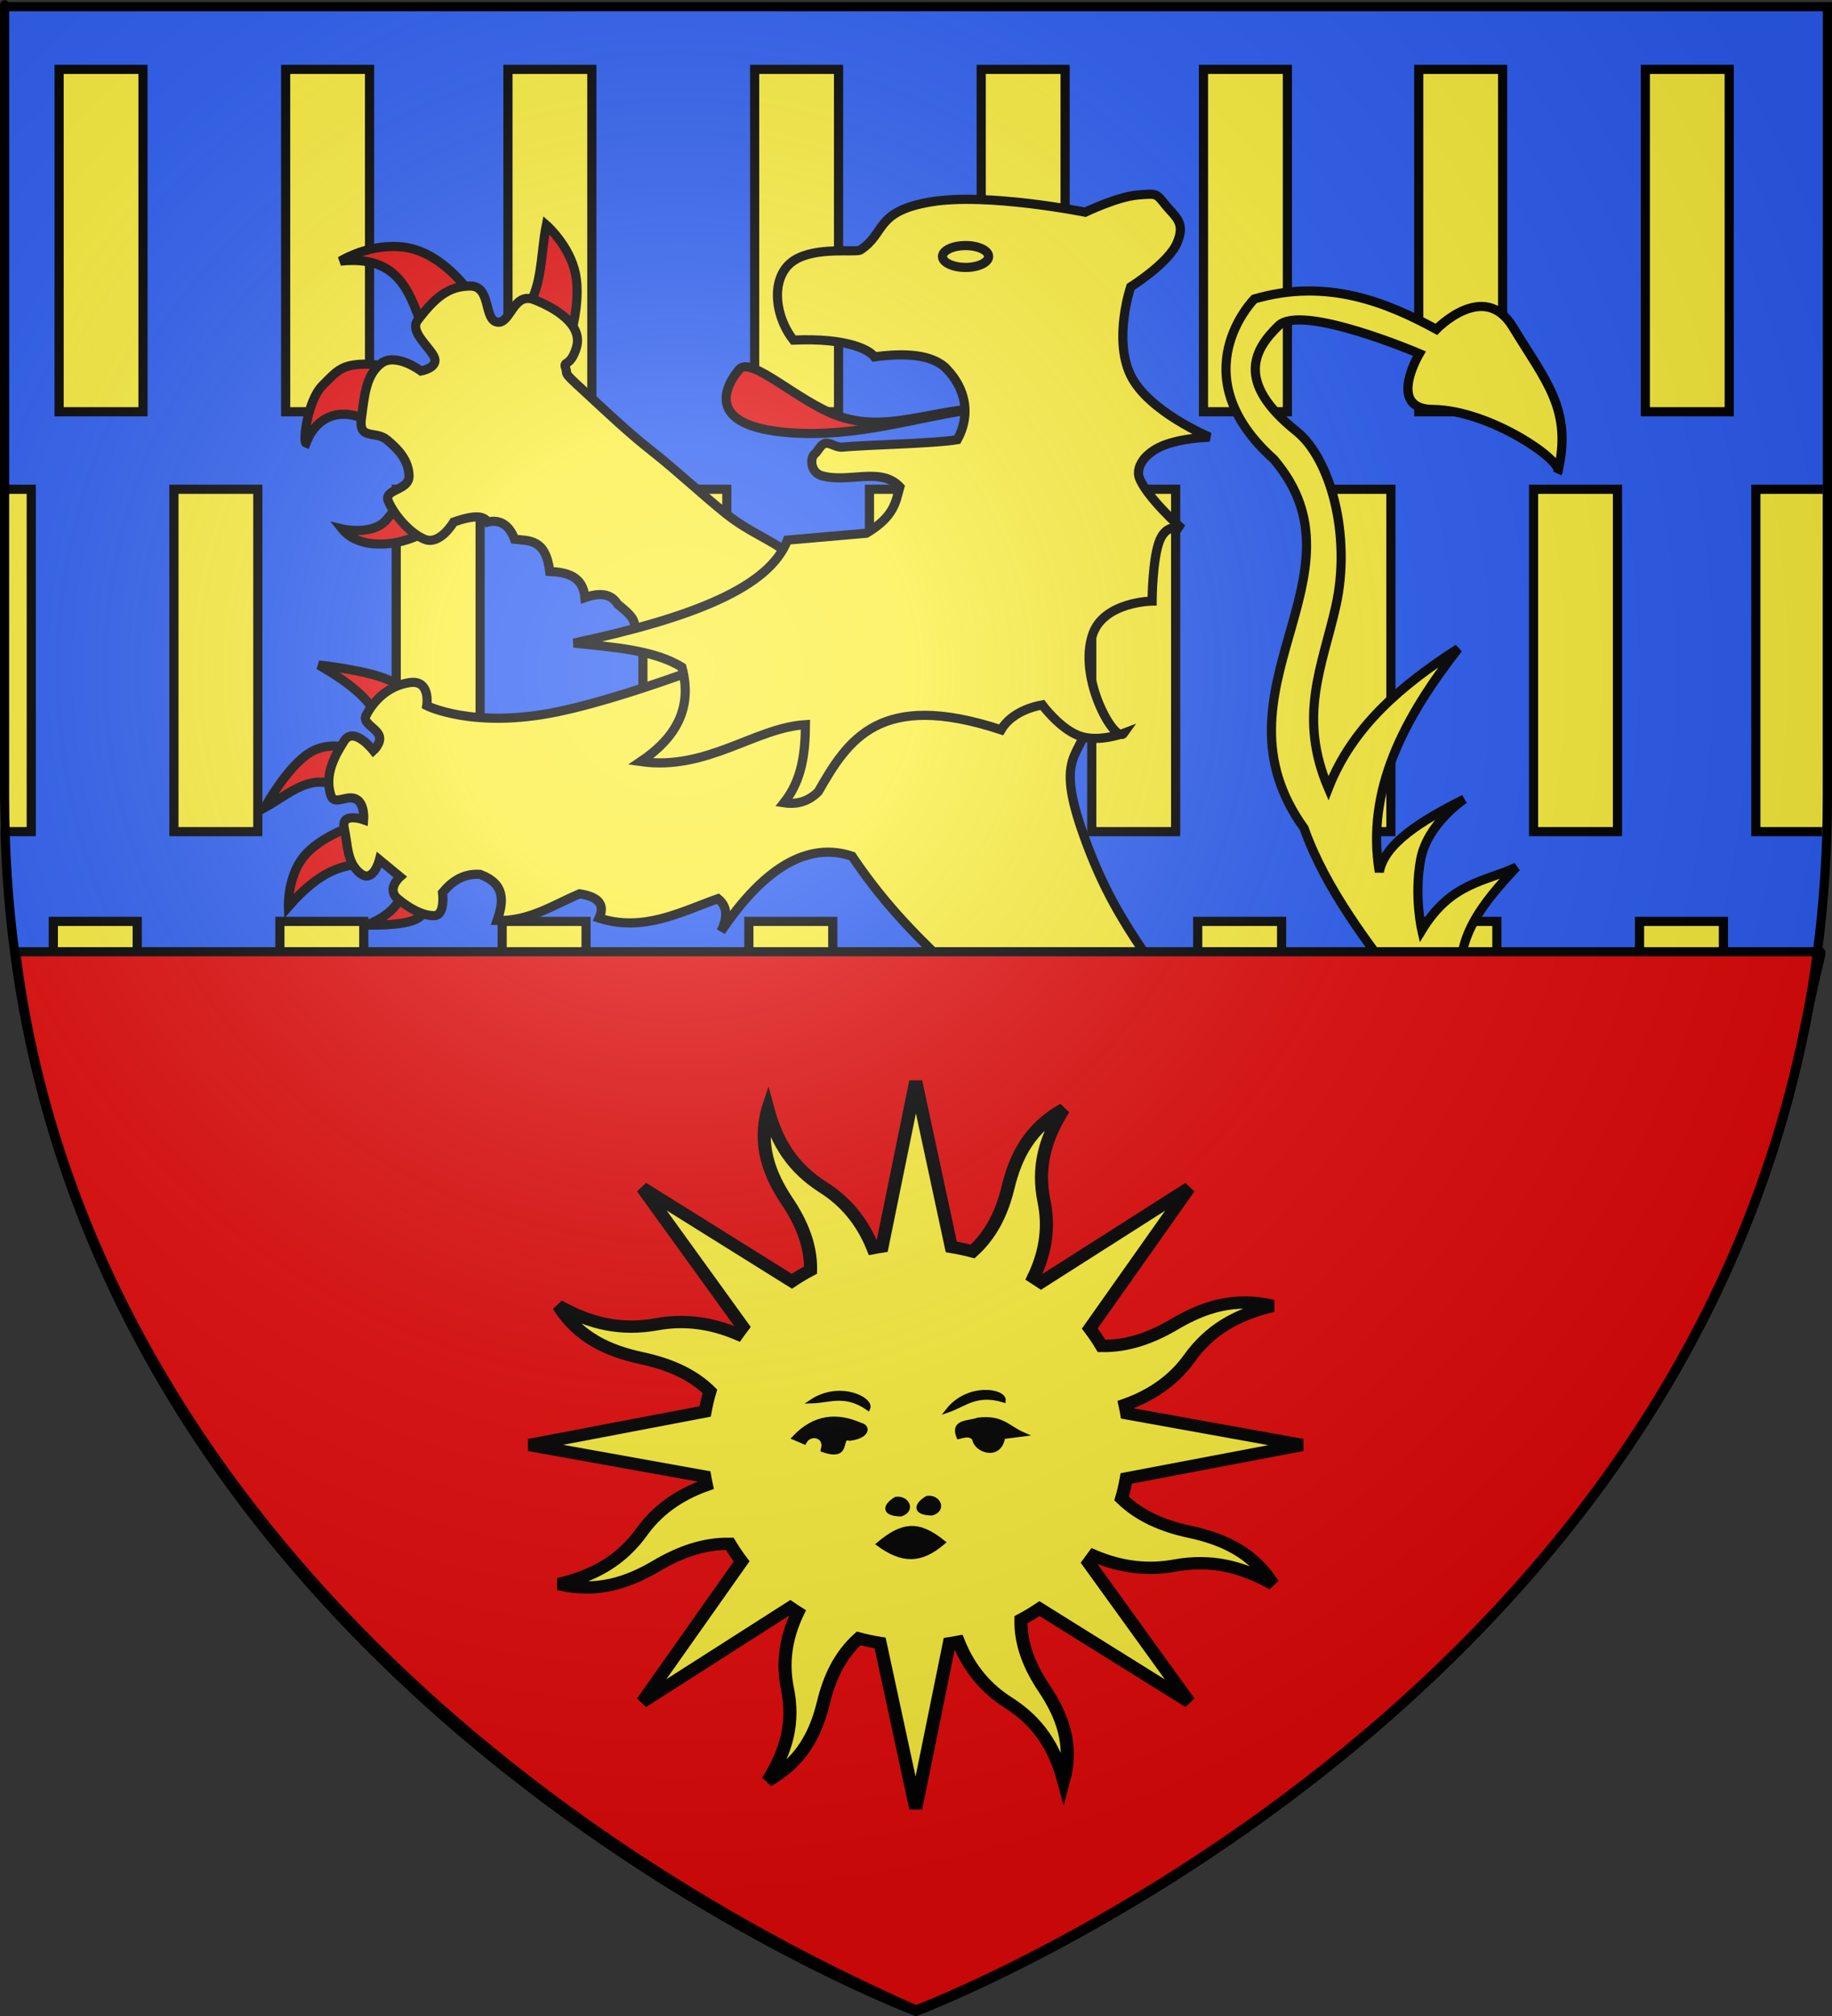 <?xml version="1.0" encoding="UTF-8" standalone="no"?>
<svg
   xmlns:dc="http://purl.org/dc/elements/1.1/"
   xmlns:cc="http://creativecommons.org/ns#"
   xmlns:rdf="http://www.w3.org/1999/02/22-rdf-syntax-ns#"
   xmlns:svg="http://www.w3.org/2000/svg"
   xmlns="http://www.w3.org/2000/svg"
   xmlns:xlink="http://www.w3.org/1999/xlink"
   xmlns:sodipodi="http://sodipodi.sourceforge.net/DTD/sodipodi-0.dtd"
   xmlns:inkscape="http://www.inkscape.org/namespaces/inkscape"
   height="660"
   width="600"
   version="1.0"
   id="svg2"
   sodipodi:version="0.32"
   inkscape:version="0.48.1 r9760"
   sodipodi:docname="Blason Jussey.svg"
   inkscape:export-filename="/Users/olivier/Desktop/Blason Rouge/Blason_Vide_3D.png"
   inkscape:export-xdpi="144"
   inkscape:export-ydpi="144"
   inkscape:output_extension="org.inkscape.output.svg.inkscape">
  <rect width="100%" height="100%" fill="#333333" stroke="none"/>
  <sodipodi:namedview
     inkscape:window-height="661"
     inkscape:window-width="755"
     inkscape:pageshadow="2"
     inkscape:pageopacity="0.0"
     guidetolerance="10.0"
     gridtolerance="10.0"
     objecttolerance="10.0"
     borderopacity="1.0"
     bordercolor="#666666"
     pagecolor="#ffffff"
     id="base"
     showgrid="false"
     height="660px"
     inkscape:zoom="0.58012489"
     inkscape:cx="92.35068"
     inkscape:cy="329.66161"
     inkscape:window-x="0"
     inkscape:window-y="0"
     inkscape:current-layer="layer3"
     showguides="true"
     inkscape:guide-bbox="true"
     inkscape:window-maximized="0">
    <sodipodi:guide
       orientation="1,0"
       position="300,305.917"
       id="guide3626" />
  </sodipodi:namedview>
  <desc
     id="desc4">Flag of Canton of Valais (Wallis)</desc>
  <defs
     id="defs6">
    <inkscape:perspective
       sodipodi:type="inkscape:persp3d"
       inkscape:vp_x="0 : 330 : 1"
       inkscape:vp_y="0 : 1000 : 0"
       inkscape:vp_z="600 : 330 : 1"
       inkscape:persp3d-origin="300 : 220 : 1"
       id="perspective35" />
    <linearGradient
       id="linearGradient2893">
      <stop
         style="stop-color:white;stop-opacity:0.314;"
         offset="0"
         id="stop2895" />
      <stop
         id="stop2897"
         offset="0.19"
         style="stop-color:white;stop-opacity:0.251;" />
      <stop
         style="stop-color:#6b6b6b;stop-opacity:0.125;"
         offset="0.6"
         id="stop2901" />
      <stop
         style="stop-color:black;stop-opacity:0.125;"
         offset="1"
         id="stop2899" />
    </linearGradient>
    <linearGradient
       id="linearGradient2885">
      <stop
         id="stop2887"
         offset="0"
         style="stop-color:white;stop-opacity:1;" />
      <stop
         style="stop-color:white;stop-opacity:1;"
         offset="0.229"
         id="stop2891" />
      <stop
         id="stop2889"
         offset="1"
         style="stop-color:black;stop-opacity:1;" />
    </linearGradient>
    <linearGradient
       id="linearGradient2955">
      <stop
         id="stop2867"
         offset="0"
         style="stop-color:#fd0000;stop-opacity:1;" />
      <stop
         style="stop-color:#e77275;stop-opacity:0.659;"
         offset="0.5"
         id="stop2873" />
      <stop
         style="stop-color:black;stop-opacity:0.323;"
         offset="1"
         id="stop2959" />
    </linearGradient>
    <radialGradient
       inkscape:collect="always"
       xlink:href="#linearGradient2955"
       id="radialGradient2961"
       cx="225.524"
       cy="218.901"
       fx="225.524"
       fy="218.901"
       r="300"
       gradientTransform="matrix(-4.167939e-4,2.183,-1.884,-3.599562e-4,615.597,-289.121)"
       gradientUnits="userSpaceOnUse" />
    <polygon
       id="star"
       transform="scale(53,53)"
       points="0,-1 0.588,0.809 -0.951,-0.309 0.951,-0.309 -0.588,0.809 0,-1 " />
    <clipPath
       id="clip">
      <path
         d="M 0,-200 L 0,600 L 300,600 L 300,-200 L 0,-200 z "
         id="path10" />
    </clipPath>
    <radialGradient
       inkscape:collect="always"
       xlink:href="#linearGradient2955"
       id="radialGradient1911"
       gradientUnits="userSpaceOnUse"
       gradientTransform="matrix(-4.167939e-4,2.183,-1.884,-3.599562e-4,615.597,-289.121)"
       cx="225.524"
       cy="218.901"
       fx="225.524"
       fy="218.901"
       r="300" />
    <radialGradient
       inkscape:collect="always"
       xlink:href="#linearGradient2955"
       id="radialGradient2865"
       gradientUnits="userSpaceOnUse"
       gradientTransform="matrix(0,1.749,-1.593,-1.049767e-7,551.788,-191.29)"
       cx="225.524"
       cy="218.901"
       fx="225.524"
       fy="218.901"
       r="300" />
    <radialGradient
       inkscape:collect="always"
       xlink:href="#linearGradient2955"
       id="radialGradient2871"
       gradientUnits="userSpaceOnUse"
       gradientTransform="matrix(0,1.386,-1.323,-5.741131e-8,-158.082,-109.541)"
       cx="225.524"
       cy="218.901"
       fx="225.524"
       fy="218.901"
       r="300" />
    <radialGradient
       inkscape:collect="always"
       xlink:href="#linearGradient2893"
       id="radialGradient3163"
       gradientUnits="userSpaceOnUse"
       gradientTransform="matrix(1.353,0,0,1.349,-77.629,-85.747)"
       cx="221.445"
       cy="226.331"
       fx="221.445"
       fy="226.331"
       r="300" />
    <linearGradient
       id="linearGradient9507">
      <stop
         style="stop-color:white;stop-opacity:0.314"
         offset="0"
         id="stop9509" />
      <stop
         style="stop-color:white;stop-opacity:0.251"
         offset="0.19"
         id="stop9511" />
      <stop
         style="stop-color:#6b6b6b;stop-opacity:0.125"
         offset="0.6"
         id="stop9513" />
      <stop
         style="stop-color:black;stop-opacity:0.125"
         offset="1"
         id="stop9515" />
    </linearGradient>
    <linearGradient
       id="linearGradient9517">
      <stop
         style="stop-color:white;stop-opacity:1"
         offset="0"
         id="stop9519" />
      <stop
         style="stop-color:white;stop-opacity:1"
         offset="0.229"
         id="stop9521" />
      <stop
         style="stop-color:black;stop-opacity:1"
         offset="1"
         id="stop9523" />
    </linearGradient>
    <linearGradient
       id="linearGradient9525">
      <stop
         style="stop-color:#fd0000;stop-opacity:1"
         offset="0"
         id="stop9527" />
      <stop
         style="stop-color:#e77275;stop-opacity:0.659"
         offset="0.5"
         id="stop9529" />
      <stop
         style="stop-color:black;stop-opacity:0.323"
         offset="1"
         id="stop9531" />
    </linearGradient>
    <radialGradient
       cx="225.524"
       cy="218.901"
       r="300"
       fx="225.524"
       fy="218.901"
       id="radialGradient9533"
       xlink:href="#linearGradient2955"
       gradientUnits="userSpaceOnUse"
       gradientTransform="matrix(-4.167939e-4,2.183,-1.884,-3.599562e-4,615.597,-289.121)" />
    <polygon
       points="0,-1 0.588,0.809 -0.951,-0.309 0.951,-0.309 -0.588,0.809 0,-1 "
       transform="scale(53,53)"
       id="polygon9535" />
    <clipPath
       id="clipPath9537">
      <path
         d="M 0,-200 L 0,600 L 300,600 L 300,-200 L 0,-200 z "
         id="path9539" />
    </clipPath>
    <radialGradient
       cx="225.524"
       cy="218.901"
       r="300"
       fx="225.524"
       fy="218.901"
       id="radialGradient9541"
       xlink:href="#linearGradient2955"
       gradientUnits="userSpaceOnUse"
       gradientTransform="matrix(-4.167939e-4,2.183,-1.884,-3.599562e-4,615.597,-289.121)" />
    <radialGradient
       cx="225.524"
       cy="218.901"
       r="300"
       fx="225.524"
       fy="218.901"
       id="radialGradient9543"
       xlink:href="#linearGradient2955"
       gradientUnits="userSpaceOnUse"
       gradientTransform="matrix(0,1.749,-1.593,-1.049767e-7,551.788,-191.29)" />
    <radialGradient
       cx="225.524"
       cy="218.901"
       r="300"
       fx="225.524"
       fy="218.901"
       id="radialGradient9545"
       xlink:href="#linearGradient2955"
       gradientUnits="userSpaceOnUse"
       gradientTransform="matrix(0,1.386,-1.323,-5.741131e-8,-158.082,-109.541)" />
    <radialGradient
       cx="221.445"
       cy="226.331"
       r="300"
       fx="221.445"
       fy="226.331"
       id="radialGradient9547"
       xlink:href="#linearGradient2893"
       gradientUnits="userSpaceOnUse"
       gradientTransform="matrix(1.353,0,0,1.349,-77.629,-85.747)" />
    <radialGradient
       r="300"
       fy="226.331"
       fx="221.445"
       cy="226.331"
       cx="221.445"
       gradientTransform="matrix(1.353,0,0,1.349,-77.629,-85.747)"
       gradientUnits="userSpaceOnUse"
       id="radialGradient3567"
       xlink:href="#linearGradient2893"
       inkscape:collect="always" />
    <radialGradient
       r="300"
       fy="218.901"
       fx="225.524"
       cy="218.901"
       cx="225.524"
       gradientTransform="matrix(0,1.386,-1.323,-5.741131e-8,-158.082,-109.541)"
       gradientUnits="userSpaceOnUse"
       id="radialGradient3565"
       xlink:href="#linearGradient2955"
       inkscape:collect="always" />
    <radialGradient
       r="300"
       fy="218.901"
       fx="225.524"
       cy="218.901"
       cx="225.524"
       gradientTransform="matrix(0,1.749,-1.593,-1.049767e-7,551.788,-191.29)"
       gradientUnits="userSpaceOnUse"
       id="radialGradient3563"
       xlink:href="#linearGradient2955"
       inkscape:collect="always" />
    <radialGradient
       r="300"
       fy="218.901"
       fx="225.524"
       cy="218.901"
       cx="225.524"
       gradientTransform="matrix(-4.167939e-4,2.183,-1.884,-3.599562e-4,615.597,-289.121)"
       gradientUnits="userSpaceOnUse"
       id="radialGradient3561"
       xlink:href="#linearGradient2955"
       inkscape:collect="always" />
    <clipPath
       id="clipPath3557">
      <path
         id="path3559"
         d="M 0,-200 L 0,600 L 300,600 L 300,-200 L 0,-200 z " />
    </clipPath>
    <polygon
       points="0,-1 0.588,0.809 -0.951,-0.309 0.951,-0.309 -0.588,0.809 0,-1 "
       transform="scale(53,53)"
       id="polygon3555" />
    <radialGradient
       gradientUnits="userSpaceOnUse"
       gradientTransform="matrix(-4.167939e-4,2.183,-1.884,-3.599562e-4,615.597,-289.121)"
       r="300"
       fy="218.901"
       fx="225.524"
       cy="218.901"
       cx="225.524"
       id="radialGradient3553"
       xlink:href="#linearGradient2955"
       inkscape:collect="always" />
    <linearGradient
       id="linearGradient3545">
      <stop
         style="stop-color:#fd0000;stop-opacity:1;"
         offset="0"
         id="stop3547" />
      <stop
         id="stop3549"
         offset="0.5"
         style="stop-color:#e77275;stop-opacity:0.659;" />
      <stop
         id="stop3551"
         offset="1"
         style="stop-color:black;stop-opacity:0.323;" />
    </linearGradient>
    <linearGradient
       id="linearGradient3537">
      <stop
         style="stop-color:white;stop-opacity:1;"
         offset="0"
         id="stop3539" />
      <stop
         id="stop3541"
         offset="0.229"
         style="stop-color:white;stop-opacity:1;" />
      <stop
         style="stop-color:black;stop-opacity:1;"
         offset="1"
         id="stop3543" />
    </linearGradient>
    <linearGradient
       id="linearGradient3527">
      <stop
         id="stop3529"
         offset="0"
         style="stop-color:white;stop-opacity:0.314;" />
      <stop
         style="stop-color:white;stop-opacity:0.251;"
         offset="0.19"
         id="stop3531" />
      <stop
         id="stop3533"
         offset="0.6"
         style="stop-color:#6b6b6b;stop-opacity:0.125;" />
      <stop
         id="stop3535"
         offset="1"
         style="stop-color:black;stop-opacity:0.125;" />
    </linearGradient>
    <inkscape:perspective
       id="perspective118"
       inkscape:persp3d-origin="300 : 220 : 1"
       inkscape:vp_z="600 : 330 : 1"
       inkscape:vp_y="0 : 1000 : 0"
       inkscape:vp_x="0 : 330 : 1"
       sodipodi:type="inkscape:persp3d" />
    <inkscape:perspective
       id="perspective55"
       inkscape:persp3d-origin="313.53882 : 108.85415 : 1"
       inkscape:vp_z="627.07764 : 163.28122 : 1"
       inkscape:vp_y="0 : 1000 : 0"
       inkscape:vp_x="0 : 163.28122 : 1"
       sodipodi:type="inkscape:persp3d" />
    <clipPath
       clipPathUnits="userSpaceOnUse"
       id="clipPath47287">
      <path
         sodipodi:nodetypes="cccccc"
         d="m 300,658.5 c 0,0 298.5,-112.32 298.5,-397.772 0,-285.452 0,-258.552 0,-258.552 l -597,0 0,258.552 C 1.5,546.18 300,658.5 300,658.5 z"
         style="fill:none;stroke:#000000;stroke-opacity:1"
         id="path47289"
         inkscape:connector-curvature="0" />
    </clipPath>
    <radialGradient
       r="300"
       fy="226.331"
       fx="221.445"
       cy="226.331"
       cx="221.445"
       gradientTransform="matrix(1.353,0,0,1.349,-77.629,-85.747)"
       gradientUnits="userSpaceOnUse"
       id="radialGradient3163-3"
       xlink:href="#linearGradient2893-0"
       inkscape:collect="always" />
    <radialGradient
       r="300"
       fy="218.901"
       fx="225.524"
       cy="218.901"
       cx="225.524"
       gradientTransform="matrix(0,1.386,-1.323,-5.741131e-8,-158.082,-109.541)"
       gradientUnits="userSpaceOnUse"
       id="radialGradient2871-0"
       xlink:href="#linearGradient2955-9"
       inkscape:collect="always" />
    <radialGradient
       r="300"
       fy="218.901"
       fx="225.524"
       cy="218.901"
       cx="225.524"
       gradientTransform="matrix(0,1.749,-1.593,-1.049767e-7,551.788,-191.29)"
       gradientUnits="userSpaceOnUse"
       id="radialGradient2865-7"
       xlink:href="#linearGradient2955-9"
       inkscape:collect="always" />
    <radialGradient
       r="300"
       fy="218.901"
       fx="225.524"
       cy="218.901"
       cx="225.524"
       gradientTransform="matrix(-4.167939e-4,2.183,-1.884,-3.599562e-4,615.597,-289.121)"
       gradientUnits="userSpaceOnUse"
       id="radialGradient1911-8"
       xlink:href="#linearGradient2955-9"
       inkscape:collect="always" />
    <clipPath
       id="clip-7">
      <path
         id="path10-3"
         d="M 0,-200 L 0,600 L 300,600 L 300,-200 L 0,-200 z " />
    </clipPath>
    <polygon
       points="0,-1 0.588,0.809 -0.951,-0.309 0.951,-0.309 -0.588,0.809 0,-1 "
       transform="scale(53,53)"
       id="star-1" />
    <radialGradient
       gradientUnits="userSpaceOnUse"
       gradientTransform="matrix(-4.167939e-4,2.183,-1.884,-3.599562e-4,615.597,-289.121)"
       r="300"
       fy="218.901"
       fx="225.524"
       cy="218.901"
       cx="225.524"
       id="radialGradient2961-6"
       xlink:href="#linearGradient2955-9"
       inkscape:collect="always" />
    <linearGradient
       id="linearGradient2955-9">
      <stop
         style="stop-color:#fd0000;stop-opacity:1;"
         offset="0"
         id="stop2867-1" />
      <stop
         id="stop2873-9"
         offset="0.5"
         style="stop-color:#e77275;stop-opacity:0.659;" />
      <stop
         id="stop2959-0"
         offset="1"
         style="stop-color:black;stop-opacity:0.323;" />
    </linearGradient>
    <linearGradient
       id="linearGradient2885-1">
      <stop
         style="stop-color:white;stop-opacity:1;"
         offset="0"
         id="stop2887-1" />
      <stop
         id="stop2891-2"
         offset="0.229"
         style="stop-color:white;stop-opacity:1;" />
      <stop
         style="stop-color:black;stop-opacity:1;"
         offset="1"
         id="stop2889-6" />
    </linearGradient>
    <linearGradient
       id="linearGradient2893-0">
      <stop
         id="stop2895-3"
         offset="0"
         style="stop-color:white;stop-opacity:0.314;" />
      <stop
         style="stop-color:white;stop-opacity:0.251;"
         offset="0.19"
         id="stop2897-9" />
      <stop
         id="stop2901-5"
         offset="0.6"
         style="stop-color:#6b6b6b;stop-opacity:0.125;" />
      <stop
         id="stop2899-3"
         offset="1"
         style="stop-color:black;stop-opacity:0.125;" />
    </linearGradient>
    <inkscape:perspective
       id="perspective35-0"
       inkscape:persp3d-origin="300 : 220 : 1"
       inkscape:vp_z="600 : 330 : 1"
       inkscape:vp_y="0 : 1000 : 0"
       inkscape:vp_x="0 : 330 : 1"
       sodipodi:type="inkscape:persp3d" />
    <linearGradient
       gradientUnits="userSpaceOnUse"
       xlink:href="#linearGradient1732"
       id="linearGradient2433"
       y2="96.5"
       x2="180"
       y1="92.5"
       x1="171" />
    <linearGradient
       gradientTransform="translate(-1.428571e-5,-5.714286e-5)"
       gradientUnits="userSpaceOnUse"
       xlink:href="#linearGradient1732"
       id="linearGradient1561"
       y2="467.622"
       x2="124.137"
       y1="496.131"
       x1="94.281" />
    <linearGradient
       gradientTransform="translate(-1.428571e-5,-5.714286e-5)"
       gradientUnits="userSpaceOnUse"
       xlink:href="#linearGradient1732"
       id="linearGradient1559"
       y2="185.716"
       x2="296.929"
       y1="176.249"
       x1="270.496" />
    <linearGradient
       gradientTransform="translate(-1.428571e-5,-5.714286e-5)"
       gradientUnits="userSpaceOnUse"
       xlink:href="#linearGradient1732"
       id="linearGradient1557"
       y2="101.814"
       x2="193.021"
       y1="75.234"
       x1="179.583" />
    <linearGradient
       gradientTransform="translate(-1.428571e-5,-5.714286e-5)"
       gradientUnits="userSpaceOnUse"
       xlink:href="#linearGradient1732"
       id="linearGradient1555"
       y2="90.412"
       x2="137.605"
       y1="75.234"
       x1="112.239" />
    <linearGradient
       gradientTransform="translate(-1.428571e-5,-5.714286e-5)"
       gradientUnits="userSpaceOnUse"
       xlink:href="#linearGradient1732"
       id="linearGradient1553"
       y2="137.971"
       x2="124.361"
       y1="139.21"
       x1="87.547" />
    <linearGradient
       gradientTransform="translate(-1.428571e-5,-5.714286e-5)"
       gradientUnits="userSpaceOnUse"
       xlink:href="#linearGradient1732"
       id="linearGradient1551"
       y2="137.971"
       x2="157.2"
       y1="115.64"
       x1="124.585" />
    <linearGradient
       gradientTransform="translate(-1.428571e-5,-5.714286e-5)"
       gradientUnits="userSpaceOnUse"
       xlink:href="#linearGradient1732"
       id="linearGradient1549"
       y2="213.55"
       x2="211.83"
       y1="217.778"
       x1="177.338" />
    <linearGradient
       id="linearGradient1732">
      <stop
         id="stop1734"
         offset="0"
         style="stop-color:white;stop-opacity:1" />
      <stop
         id="stop1736"
         offset="1"
         style="stop-color:white;stop-opacity:1" />
    </linearGradient>
    <linearGradient
       gradientTransform="translate(75.923,47.102)"
       gradientUnits="userSpaceOnUse"
       xlink:href="#linearGradient1732"
       id="linearGradient1397"
       y2="48.303"
       x2="243.124"
       y1="51.421"
       x1="241.143" />
    <linearGradient
       gradientTransform="translate(-1.428571e-5,-5.714286e-5)"
       gradientUnits="userSpaceOnUse"
       xlink:href="#linearGradient1732"
       id="linearGradient1682"
       y2="546.905"
       x2="341.27"
       y1="571.111"
       x1="337.302" />
    <linearGradient
       gradientTransform="translate(-1.428571e-5,-5.714286e-5)"
       gradientUnits="userSpaceOnUse"
       xlink:href="#linearGradient1732"
       id="linearGradient1674"
       y2="547.595"
       x2="319.151"
       y1="566.746"
       x1="300" />
    <linearGradient
       gradientTransform="translate(-1.428571e-5,-5.714286e-5)"
       gradientUnits="userSpaceOnUse"
       xlink:href="#linearGradient1732"
       id="linearGradient1666"
       y2="534.603"
       x2="312.302"
       y1="534.206"
       x1="266.27" />
    <linearGradient
       gradientTransform="translate(-1.428571e-5,-5.714286e-5)"
       gradientUnits="userSpaceOnUse"
       xlink:href="#linearGradient1732"
       id="linearGradient1658"
       y2="513.175"
       x2="321.825"
       y1="493.73"
       x1="292.857" />
    <linearGradient
       gradientTransform="translate(-1.428571e-5,-5.714286e-5)"
       gradientUnits="userSpaceOnUse"
       xlink:href="#linearGradient1732"
       id="linearGradient1650"
       y2="458.413"
       x2="186.508"
       y1="491.746"
       x1="186.508" />
    <linearGradient
       gradientTransform="translate(-1.428571e-5,-5.714286e-5)"
       gradientUnits="userSpaceOnUse"
       xlink:href="#linearGradient1732"
       id="linearGradient1642"
       y2="454.048"
       x2="163.889"
       y1="488.968"
       x1="143.651" />
    <linearGradient
       gradientTransform="translate(-1.428571e-5,-5.714286e-5)"
       gradientUnits="userSpaceOnUse"
       xlink:href="#linearGradient1732"
       id="linearGradient1582"
       y2="242.341"
       x2="130.357"
       y1="225.278"
       x1="107.143" />
    <linearGradient
       gradientTransform="translate(-1.428571e-5,-5.714286e-5)"
       gradientUnits="userSpaceOnUse"
       xlink:href="#linearGradient1732"
       id="linearGradient1622"
       y2="415.357"
       x2="166.667"
       y1="395.317"
       x1="131.151" />
    <linearGradient
       gradientTransform="translate(-1.428571e-5,-5.714286e-5)"
       gradientUnits="userSpaceOnUse"
       xlink:href="#linearGradient1732"
       id="linearGradient1614"
       y2="294.722"
       x2="136.325"
       y1="312.778"
       x1="118.452" />
    <linearGradient
       gradientTransform="translate(-1.428571e-5,-5.714286e-5)"
       gradientUnits="userSpaceOnUse"
       xlink:href="#linearGradient1732"
       id="linearGradient1606"
       y2="280.635"
       x2="118.056"
       y1="297.103"
       x1="88.492" />
    <linearGradient
       gradientTransform="translate(-1.428571e-5,-5.714286e-5)"
       gradientUnits="userSpaceOnUse"
       xlink:href="#linearGradient1732"
       id="linearGradient1598"
       y2="257.619"
       x2="115.675"
       y1="260.595"
       x1="84.127" />
    <linearGradient
       gradientTransform="translate(-1.428571e-5,-5.714286e-5)"
       gradientUnits="userSpaceOnUse"
       xlink:href="#linearGradient1732"
       id="linearGradient1590"
       y2="258.413"
       x2="113.69"
       y1="264.167"
       x1="82.143" />
    <linearGradient
       gradientTransform="translate(-1.428571e-5,-5.714286e-5)"
       gradientUnits="userSpaceOnUse"
       xlink:href="#linearGradient1732"
       id="linearGradient1800"
       y2="166.385"
       x2="139.396"
       y1="191.963"
       x1="107.75" />
    <inkscape:perspective
       id="perspective56"
       inkscape:persp3d-origin="220 : 168.33333 : 1"
       inkscape:vp_z="440 : 252.5 : 1"
       inkscape:vp_y="0 : 1000 : 0"
       inkscape:vp_x="0 : 252.5 : 1"
       sodipodi:type="inkscape:persp3d" />
    <inkscape:perspective
       sodipodi:type="inkscape:persp3d"
       inkscape:vp_x="0 : 279.5 : 1"
       inkscape:vp_y="0 : 1000 : 0"
       inkscape:vp_z="500 : 279.5 : 1"
       inkscape:persp3d-origin="250 : 186.33333 : 1"
       id="perspective204" />
    <inkscape:perspective
       sodipodi:type="inkscape:persp3d"
       inkscape:vp_x="0 : 88.696579 : 1"
       inkscape:vp_y="0 : 1000 : 0"
       inkscape:vp_z="486.32327 : 88.696579 : 1"
       inkscape:persp3d-origin="243.16164 : 59.131053 : 1"
       id="perspective205" />
    <radialGradient
       r="300"
       fy="226.331"
       fx="221.445"
       cy="226.331"
       cx="221.445"
       gradientTransform="matrix(1.353,0,0,1.349,-77.629,-85.747)"
       gradientUnits="userSpaceOnUse"
       id="radialGradient3163-6"
       xlink:href="#linearGradient2893-9"
       inkscape:collect="always" />
    <radialGradient
       r="300"
       fy="218.901"
       fx="225.524"
       cy="218.901"
       cx="225.524"
       gradientTransform="matrix(0,1.386,-1.323,-5.741131e-8,-158.082,-109.541)"
       gradientUnits="userSpaceOnUse"
       id="radialGradient2871-3"
       xlink:href="#linearGradient2955-6"
       inkscape:collect="always" />
    <radialGradient
       r="300"
       fy="218.901"
       fx="225.524"
       cy="218.901"
       cx="225.524"
       gradientTransform="matrix(0,1.749,-1.593,-1.049767e-7,551.788,-191.29)"
       gradientUnits="userSpaceOnUse"
       id="radialGradient2865-2"
       xlink:href="#linearGradient2955-6"
       inkscape:collect="always" />
    <radialGradient
       r="300"
       fy="218.901"
       fx="225.524"
       cy="218.901"
       cx="225.524"
       gradientTransform="matrix(-4.167939e-4,2.183,-1.884,-3.599562e-4,615.597,-289.121)"
       gradientUnits="userSpaceOnUse"
       id="radialGradient1911-7"
       xlink:href="#linearGradient2955-6"
       inkscape:collect="always" />
    <clipPath
       id="clip-9">
      <path
         id="path10-1"
         d="M 0,-200 L 0,600 L 300,600 L 300,-200 L 0,-200 z " />
    </clipPath>
    <polygon
       points="0,-1 0.588,0.809 -0.951,-0.309 0.951,-0.309 -0.588,0.809 0,-1 "
       transform="scale(53,53)"
       id="star-9" />
    <radialGradient
       gradientUnits="userSpaceOnUse"
       gradientTransform="matrix(-4.167939e-4,2.183,-1.884,-3.599562e-4,615.597,-289.121)"
       r="300"
       fy="218.901"
       fx="225.524"
       cy="218.901"
       cx="225.524"
       id="radialGradient2961-9"
       xlink:href="#linearGradient2955-6"
       inkscape:collect="always" />
    <linearGradient
       id="linearGradient2955-6">
      <stop
         style="stop-color:#fd0000;stop-opacity:1;"
         offset="0"
         id="stop2867-2" />
      <stop
         id="stop2873-7"
         offset="0.5"
         style="stop-color:#e77275;stop-opacity:0.659;" />
      <stop
         id="stop2959-03"
         offset="1"
         style="stop-color:black;stop-opacity:0.323;" />
    </linearGradient>
    <linearGradient
       id="linearGradient2885-8">
      <stop
         style="stop-color:white;stop-opacity:1;"
         offset="0"
         id="stop2887-6" />
      <stop
         id="stop2891-5"
         offset="0.229"
         style="stop-color:white;stop-opacity:1;" />
      <stop
         style="stop-color:black;stop-opacity:1;"
         offset="1"
         id="stop2889-7" />
    </linearGradient>
    <linearGradient
       id="linearGradient2893-9">
      <stop
         id="stop2895-7"
         offset="0"
         style="stop-color:white;stop-opacity:0.314;" />
      <stop
         style="stop-color:white;stop-opacity:0.251;"
         offset="0.19"
         id="stop2897-0" />
      <stop
         id="stop2901-3"
         offset="0.6"
         style="stop-color:#6b6b6b;stop-opacity:0.125;" />
      <stop
         id="stop2899-9"
         offset="1"
         style="stop-color:black;stop-opacity:0.125;" />
    </linearGradient>
    <inkscape:perspective
       id="perspective35-9"
       inkscape:persp3d-origin="300 : 220 : 1"
       inkscape:vp_z="600 : 330 : 1"
       inkscape:vp_y="0 : 1000 : 0"
       inkscape:vp_x="0 : 330 : 1"
       sodipodi:type="inkscape:persp3d" />
    <inkscape:perspective
       id="perspective16"
       inkscape:persp3d-origin="92.5 : 61.666667 : 1"
       inkscape:vp_z="185 : 92.5 : 1"
       inkscape:vp_y="0 : 1000 : 0"
       inkscape:vp_x="0 : 92.5 : 1"
       sodipodi:type="inkscape:persp3d" />
  </defs>
  <g
     inkscape:groupmode="layer"
     id="layer3"
     inkscape:label="Fond écu"
     style="display:inline">
    <path
       id="path2855"
       style="fill:#2b5df2;fill-opacity:1;fill-rule:evenodd;stroke:none"
       d="m 300,658.5 c 0,0 298.5,-112.32 298.5,-397.772 0,-285.452 0,-258.552 0,-258.552 l -597,0 0,258.552 C 1.5,546.18 300,658.5 300,658.5 z"
       sodipodi:nodetypes="cccccc"
       inkscape:connector-curvature="0" />
    <g
       id="g47245"
       transform="translate(-1.5,-1.376)"
       style="fill:#fcef3c;stroke:#000000;stroke-opacity:1"
       clip-path="url(#clipPath47287)">
      <path
         inkscape:connector-curvature="0"
         id="path46559"
         d="m 20.857,80.129 0,-56.045 13.737,0 13.737,0 0,56.045 0,56.045 -13.737,0 -13.737,0 0,-56.045 z"
         style="fill:#fcef3c;fill-opacity:1;stroke:#000000;stroke-width:3;stroke-miterlimit:4;stroke-opacity:1;stroke-dasharray:none" />
      <path
         style="fill:#fcef3c;fill-opacity:1;stroke:#000000;stroke-width:3;stroke-miterlimit:4;stroke-opacity:1;stroke-dasharray:none"
         d="m 95.058,80.129 0,-56.045 13.737,0 13.737,0 0,56.045 0,56.045 -13.737,0 -13.737,0 0,-56.045 z"
         id="use47069"
         inkscape:connector-curvature="0" />
      <path
         inkscape:connector-curvature="0"
         id="use47073"
         d="m 167.858,80.129 0,-56.045 13.737,0 13.737,0 0,56.045 0,56.045 -13.737,0 -13.737,0 0,-56.045 z"
         style="fill:#fcef3c;fill-opacity:1;stroke:#000000;stroke-width:3;stroke-miterlimit:4;stroke-opacity:1;stroke-dasharray:none" />
      <path
         style="fill:#fcef3c;fill-opacity:1;stroke:#000000;stroke-width:3;stroke-miterlimit:4;stroke-opacity:1;stroke-dasharray:none"
         d="m 248.657,80.129 0,-56.045 13.737,0 13.737,0 0,56.045 0,56.045 -13.737,0 -13.737,0 0,-56.045 z"
         id="use47077"
         inkscape:connector-curvature="0" />
      <path
         inkscape:connector-curvature="0"
         id="use47079"
         d="m 322.859,80.129 0,-56.045 13.737,0 13.737,0 0,56.045 0,56.045 -13.737,0 -13.737,0 0,-56.045 z"
         style="fill:#fcef3c;fill-opacity:1;stroke:#000000;stroke-width:3;stroke-miterlimit:4;stroke-opacity:1;stroke-dasharray:none" />
      <path
         style="fill:#fcef3c;fill-opacity:1;stroke:#000000;stroke-width:3;stroke-miterlimit:4;stroke-opacity:1;stroke-dasharray:none"
         d="m 395.659,80.129 0,-56.045 13.737,0 13.737,0 0,56.045 0,56.045 -13.737,0 -13.737,0 0,-56.045 z"
         id="use47081"
         inkscape:connector-curvature="0" />
      <path
         inkscape:connector-curvature="0"
         id="use47089"
         d="m 466.157,80.129 0,-56.045 13.737,0 13.737,0 0,56.045 0,56.045 -13.737,0 -13.737,0 0,-56.045 z"
         style="fill:#fcef3c;fill-opacity:1;stroke:#000000;stroke-width:3;stroke-miterlimit:4;stroke-opacity:1;stroke-dasharray:none" />
      <path
         style="fill:#fcef3c;fill-opacity:1;stroke:#000000;stroke-width:3;stroke-miterlimit:4;stroke-opacity:1;stroke-dasharray:none"
         d="m 540.359,80.129 0,-56.045 13.737,0 13.737,0 0,56.045 0,56.045 -13.737,0 -13.737,0 0,-56.045 z"
         id="use47091"
         inkscape:connector-curvature="0" />
      <path
         style="fill:#fcef3c;fill-opacity:1;stroke:#000000;stroke-width:3;stroke-miterlimit:4;stroke-opacity:1;stroke-dasharray:none"
         d="m -15.739,217.599 0,-56.045 13.737,0 13.737,0 0,56.045 0,56.045 -13.737,0 -13.737,0 0,-56.045 z"
         id="use47101"
         inkscape:connector-curvature="0" />
      <path
         inkscape:connector-curvature="0"
         id="use47103"
         d="m 58.463,217.599 0,-56.045 13.737,0 13.737,0 0,56.045 0,56.045 -13.737,0 -13.737,0 0,-56.045 z"
         style="fill:#fcef3c;fill-opacity:1;stroke:#000000;stroke-width:3;stroke-miterlimit:4;stroke-opacity:1;stroke-dasharray:none" />
      <path
         style="fill:#fcef3c;fill-opacity:1;stroke:#000000;stroke-width:3;stroke-miterlimit:4;stroke-opacity:1;stroke-dasharray:none"
         d="m 131.263,217.599 0,-56.045 13.737,0 13.737,0 0,56.045 0,56.045 -13.737,0 -13.737,0 0,-56.045 z"
         id="use47105"
         inkscape:connector-curvature="0" />
      <path
         inkscape:connector-curvature="0"
         id="use47107"
         d="m 212.062,217.599 0,-56.045 13.737,0 13.737,0 0,56.045 0,56.045 -13.737,0 -13.737,0 0,-56.045 z"
         style="fill:#fcef3c;fill-opacity:1;stroke:#000000;stroke-width:3;stroke-miterlimit:4;stroke-opacity:1;stroke-dasharray:none" />
      <path
         style="fill:#fcef3c;fill-opacity:1;stroke:#000000;stroke-width:3;stroke-miterlimit:4;stroke-opacity:1;stroke-dasharray:none"
         d="m 286.263,217.599 0,-56.045 13.737,0 13.737,0 0,56.045 0,56.045 -13.737,0 -13.737,0 0,-56.045 z"
         id="use47109"
         inkscape:connector-curvature="0" />
      <path
         inkscape:connector-curvature="0"
         id="use47111"
         d="m 359.063,217.599 0,-56.045 13.737,0 13.737,0 0,56.045 0,56.045 -13.737,0 -13.737,0 0,-56.045 z"
         style="fill:#fcef3c;fill-opacity:1;stroke:#000000;stroke-width:3;stroke-miterlimit:4;stroke-opacity:1;stroke-dasharray:none" />
      <path
         style="fill:#fcef3c;fill-opacity:1;stroke:#000000;stroke-width:3;stroke-miterlimit:4;stroke-opacity:1;stroke-dasharray:none"
         d="m 429.562,217.599 0,-56.045 13.737,0 13.737,0 0,56.045 0,56.045 -13.737,0 -13.737,0 0,-56.045 z"
         id="use47113"
         inkscape:connector-curvature="0" />
      <path
         inkscape:connector-curvature="0"
         id="use47115"
         d="m 503.763,217.599 0,-56.045 13.737,0 13.737,0 0,56.045 0,56.045 -13.737,0 -13.737,0 0,-56.045 z"
         style="fill:#fcef3c;fill-opacity:1;stroke:#000000;stroke-width:3;stroke-miterlimit:4;stroke-opacity:1;stroke-dasharray:none" />
      <path
         style="fill:#fcef3c;fill-opacity:1;stroke:#000000;stroke-width:3;stroke-miterlimit:4;stroke-opacity:1;stroke-dasharray:none"
         d="m 576.563,217.599 0,-56.045 13.737,0 13.737,0 0,56.045 0,56.045 -13.737,0 -13.737,0 0,-56.045 z"
         id="use47117"
         inkscape:connector-curvature="0" />
      <path
         inkscape:connector-curvature="0"
         id="use47137"
         d="m 18.963,359.073 0,-56.045 13.737,0 13.737,0 0,56.045 0,56.045 -13.737,0 -13.737,0 0,-56.045 z"
         style="fill:#fcef3c;fill-opacity:1;stroke:#000000;stroke-width:3;stroke-miterlimit:4;stroke-opacity:1;stroke-dasharray:none" />
      <path
         style="fill:#fcef3c;fill-opacity:1;stroke:#000000;stroke-width:3;stroke-miterlimit:4;stroke-opacity:1;stroke-dasharray:none"
         d="m 93.164,359.073 0,-56.045 13.737,0 13.737,0 0,56.045 0,56.045 -13.737,0 -13.737,0 0,-56.045 z"
         id="use47139"
         inkscape:connector-curvature="0" />
      <path
         inkscape:connector-curvature="0"
         id="use47141"
         d="m 165.964,359.073 0,-56.045 13.737,0 13.737,0 0,56.045 0,56.045 -13.737,0 -13.737,0 0,-56.045 z"
         style="fill:#fcef3c;fill-opacity:1;stroke:#000000;stroke-width:3;stroke-miterlimit:4;stroke-opacity:1;stroke-dasharray:none" />
      <path
         style="fill:#fcef3c;fill-opacity:1;stroke:#000000;stroke-width:3;stroke-miterlimit:4;stroke-opacity:1;stroke-dasharray:none"
         d="m 246.763,359.073 0,-56.045 13.737,0 13.737,0 0,56.045 0,56.045 -13.737,0 -13.737,0 0,-56.045 z"
         id="use47143"
         inkscape:connector-curvature="0" />
      <path
         inkscape:connector-curvature="0"
         id="use47145"
         d="m 320.964,359.073 0,-56.045 13.737,0 13.737,0 0,56.045 0,56.045 -13.737,0 -13.737,0 0,-56.045 z"
         style="fill:#fcef3c;fill-opacity:1;stroke:#000000;stroke-width:3;stroke-miterlimit:4;stroke-opacity:1;stroke-dasharray:none" />
      <path
         style="fill:#fcef3c;fill-opacity:1;stroke:#000000;stroke-width:3;stroke-miterlimit:4;stroke-opacity:1;stroke-dasharray:none"
         d="m 393.765,359.073 0,-56.045 13.737,0 13.737,0 0,56.045 0,56.045 -13.737,0 -13.737,0 0,-56.045 z"
         id="use47147"
         inkscape:connector-curvature="0" />
      <path
         inkscape:connector-curvature="0"
         id="use47149"
         d="m 464.263,359.073 0,-56.045 13.737,0 13.737,0 0,56.045 0,56.045 -13.737,0 -13.737,0 0,-56.045 z"
         style="fill:#fcef3c;fill-opacity:1;stroke:#000000;stroke-width:3;stroke-miterlimit:4;stroke-opacity:1;stroke-dasharray:none" />
      <path
         style="fill:#fcef3c;fill-opacity:1;stroke:#000000;stroke-width:3;stroke-miterlimit:4;stroke-opacity:1;stroke-dasharray:none"
         d="m 538.464,359.073 0,-56.045 13.737,0 13.737,0 0,56.045 0,56.045 -13.737,0 -13.737,0 0,-56.045 z"
         id="use47151"
         inkscape:connector-curvature="0" />
      <use
         height="660"
         width="600"
         transform="translate(-34.701,137.47)"
         id="use47175"
         xlink:href="#use47139"
         y="0"
         x="0"
         style="fill:#fcef3c;stroke:#000000;stroke-opacity:1" />
      <use
         height="660"
         width="600"
         transform="translate(-34.701,137.47)"
         id="use47177"
         xlink:href="#use47141"
         y="0"
         x="0"
         style="fill:#fcef3c;stroke:#000000;stroke-opacity:1" />
      <use
         height="660"
         width="600"
         transform="translate(-34.701,137.47)"
         id="use47179"
         xlink:href="#use47143"
         y="0"
         x="0"
         style="fill:#fcef3c;stroke:#000000;stroke-opacity:1" />
      <use
         height="660"
         width="600"
         transform="translate(-34.701,137.47)"
         id="use47181"
         xlink:href="#use47145"
         y="0"
         x="0"
         style="fill:#fcef3c;stroke:#000000;stroke-opacity:1" />
      <use
         height="660"
         width="600"
         transform="translate(-34.701,137.47)"
         id="use47183"
         xlink:href="#use47147"
         y="0"
         x="0"
         style="fill:#fcef3c;stroke:#000000;stroke-opacity:1" />
      <use
         height="660"
         width="600"
         transform="translate(-34.701,137.47)"
         id="use47185"
         xlink:href="#use47149"
         y="0"
         x="0"
         style="fill:#fcef3c;stroke:#000000;stroke-opacity:1" />
      <use
         height="660"
         width="600"
         transform="translate(-34.701,137.47)"
         id="use47187"
         xlink:href="#use47151"
         y="0"
         x="0"
         style="fill:#fcef3c;stroke:#000000;stroke-opacity:1" />
      <path
         style="fill:#fcef3c;fill-opacity:1;stroke:#000000;stroke-width:3;stroke-miterlimit:4;stroke-opacity:1;stroke-dasharray:none"
         d="m 172.637,626.006 0,-56.045 13.737,0 13.737,0 0,56.045 0,56.045 -13.737,0 -13.737,0 0,-56.045 z"
         id="use47195"
         inkscape:connector-curvature="0" />
      <path
         inkscape:connector-curvature="0"
         id="use47197"
         d="m 253.436,626.006 0,-56.045 13.737,0 13.737,0 0,56.045 0,56.045 -13.737,0 -13.737,0 0,-56.045 z"
         style="fill:#fcef3c;fill-opacity:1;stroke:#000000;stroke-width:3;stroke-miterlimit:4;stroke-opacity:1;stroke-dasharray:none" />
      <path
         style="fill:#fcef3c;fill-opacity:1;stroke:#000000;stroke-width:3;stroke-miterlimit:4;stroke-opacity:1;stroke-dasharray:none"
         d="m 327.638,626.006 0,-56.045 13.737,0 13.737,0 0,56.045 0,56.045 -13.737,0 -13.737,0 0,-56.045 z"
         id="use47199"
         inkscape:connector-curvature="0" />
      <path
         inkscape:connector-curvature="0"
         id="use47201"
         d="m 400.438,626.006 0,-56.045 13.737,0 13.737,0 0,56.045 0,56.045 -13.737,0 -13.737,0 0,-56.045 z"
         style="fill:#fcef3c;fill-opacity:1;stroke:#000000;stroke-width:3;stroke-miterlimit:4;stroke-opacity:1;stroke-dasharray:none" />
    </g>
    <g
       id="g3046"
       transform="translate(79.543,40.795)"
       style="fill:#fcef3c">
      <path
         id="path1994"
         style="fill:#e20909;fill-opacity:1;fill-rule:evenodd;stroke:#000000;stroke-width:3;stroke-linecap:butt;stroke-linejoin:miter;stroke-miterlimit:4;stroke-opacity:1;stroke-dasharray:none;display:inline"
         d="m 63.415,130.965 c -10.008,7.545 -24.988,8.848 -30.912,1.405 0,0 10.062,2.356 14.613,-3.091 6.176,-7.392 6.4,-10.884 7.306,-9.274 l 8.993,10.96 z"
         inkscape:connector-curvature="0" />
      <path
         id="path1996"
         style="fill:#e20909;fill-opacity:1;fill-rule:evenodd;stroke:#000000;stroke-width:3;stroke-linecap:butt;stroke-linejoin:miter;stroke-miterlimit:4;stroke-opacity:1;stroke-dasharray:none;display:inline"
         d="m 44.305,99.21 c -8.764,-6.846 -19.332,-6.063 -23.606,5.058 -1.132,-0.424 0.478,-13.929 5.339,-18.828 4.999,-5.038 6.323,-6.815 13.77,-7.025 7.447,-0.211 16.861,4.215 16.861,4.215 L 44.305,99.21 z"
         inkscape:connector-curvature="0" />
      <path
         id="path1998"
         style="fill:#e20909;fill-opacity:1;fill-rule:evenodd;stroke:#000000;stroke-width:3;stroke-linecap:butt;stroke-linejoin:miter;stroke-miterlimit:4;stroke-opacity:1;stroke-dasharray:none;display:inline"
         d="M 59.48,68.298 C 54.885,55.725 51.711,42.56 31.941,44.693 c 0,0 9.868,-6.228 21.357,-4.496 14.197,2.14 24.639,19.382 23.887,19.671 l -17.704,8.431 z"
         inkscape:connector-curvature="0" />
      <path
         id="path2000"
         style="fill:#e20909;fill-opacity:1;fill-rule:evenodd;stroke:#000000;stroke-width:3;stroke-linecap:butt;stroke-linejoin:miter;stroke-miterlimit:4;stroke-opacity:1;stroke-dasharray:none;display:inline"
         d="m 92.078,60.711 c 5.989,-5.72 5.351,-18.068 7.306,-27.821 0,0 7.658,6.674 9.555,16.018 1.897,9.344 -1.967,21.357 -1.967,21.357 L 92.078,60.711 z"
         inkscape:connector-curvature="0" />
      <path
         id="path2002"
         style="fill:#fcef3c;fill-opacity:1;fill-rule:evenodd;stroke:#000000;stroke-width:3;stroke-linecap:butt;stroke-linejoin:miter;stroke-miterlimit:4;stroke-opacity:1;stroke-dasharray:none;display:inline"
         d="m 136.76,171.713 -9.836,-4.848 c 3.567,-3.799 -0.505,-6.834 -4.215,-9.906 -2.203,-3.65 -6.236,-3.685 -10.679,-2.108 -0.64,-6.972 -5.698,-8.264 -11.522,-8.571 -1.298,-10.633 -6.61,-10.024 -11.522,-10.538 -1.979,-5.43 -5.563,-6.455 -8.852,-5.62 -1.083,-1.963 -4.042,-2.519 -11.1,0 0,0 -4.496,7.728 -9.555,5.62 -5.058,-2.108 -9.976,-8.15 -11.803,-12.365 -1.827,-4.215 6.885,-3.372 6.744,-8.431 -0.141,-5.058 -3.513,-8.712 -7.306,-11.803 -3.794,-3.091 -9.274,0.281 -8.29,-7.025 0.984,-7.306 1.44,-13.981 6.323,-17.845 4.883,-3.864 13.208,2.389 13.208,2.389 0,0 5.445,-0.984 4.444,-4.18 -1.001,-3.197 -8.448,-8.606 -5.568,-12.4 5.761,-7.587 10.117,-11.17 17.142,-11.241 7.025,-0.07 4.426,10.889 8.852,11.803 4.426,0.913 5.234,-10.046 12.224,-7.306 6.99,2.74 16.101,8.218 13.77,15.737 -1.981,6.389 -4.325,4.169 -3.555,6.448 1.076,3.183 -1.918,0.37 9.456,10.835 4.833,4.446 11.5,10.771 19.128,16.76 7.629,5.989 16.383,14.194 23.916,20.225 7.533,6.031 14.686,8.482 19.676,12.517 4.99,4.035 8.096,6.562 8.096,6.562 l -49.178,25.292 z"
         inkscape:connector-curvature="0" />
      <path
         id="path2004"
         style="fill:#fcef3c;fill-opacity:1;fill-rule:evenodd;stroke:#000000;stroke-width:3;stroke-linecap:butt;stroke-linejoin:miter;stroke-miterlimit:4;stroke-opacity:1;stroke-dasharray:none;display:inline"
         d="m 81.689,378.002 c 1.088,-14.822 -14.085,-23.326 -28.813,-23.249 0,0 17.586,-6.806 27.621,-3.179 10.035,3.626 13.711,9.339 13.711,9.339 l -12.519,17.089 z"
         inkscape:connector-curvature="0" />
      <path
         id="path2006"
         style="fill:#fcef3c;fill-opacity:1;fill-rule:evenodd;stroke:#000000;stroke-width:3;stroke-linecap:butt;stroke-linejoin:miter;stroke-miterlimit:4;stroke-opacity:1;stroke-dasharray:none;display:inline"
         d="m 74.138,400.258 c -13.069,-11.426 -21.685,0.105 -32.986,5.167 0,0 7.352,-17.437 16.294,-22.852 8.942,-5.415 19.474,1.192 19.474,1.192 l -2.782,16.493 z"
         inkscape:connector-curvature="0" />
      <path
         id="path2008"
         style="fill:#fcef3c;fill-opacity:1;fill-rule:evenodd;stroke:#000000;stroke-width:3;stroke-linecap:butt;stroke-linejoin:miter;stroke-miterlimit:4;stroke-opacity:1;stroke-dasharray:none;display:inline"
         d="m 84.073,420.328 c -5.28,2.459 -9.801,7.955 -11.923,23.05 0,0 -2.186,-14.009 -0.795,-21.461 1.391,-7.452 6.359,-8.346 6.359,-8.346 l 6.359,6.756 z"
         inkscape:connector-curvature="0" />
      <path
         id="path2010"
         style="fill:#fcef3c;fill-opacity:1;fill-rule:evenodd;stroke:#000000;stroke-width:3;stroke-linecap:butt;stroke-linejoin:miter;stroke-miterlimit:4;stroke-opacity:1;stroke-dasharray:none;display:inline"
         d="m 114.277,422.712 c -4.496,4.583 -4.908,10.917 -1.987,18.679 0,0 -7.948,-10.234 -9.935,-15.499 -1.987,-5.266 1.987,-5.564 1.987,-5.564 l 9.935,2.385 z"
         inkscape:connector-curvature="0" />
      <path
         id="path2012"
         style="fill:#fcef3c;fill-opacity:1;fill-rule:evenodd;stroke:#000000;stroke-width:3;stroke-linecap:butt;stroke-linejoin:miter;stroke-miterlimit:4;stroke-opacity:1;stroke-dasharray:none;display:inline"
         d="m 193.118,296.464 c -5.848,0.001 -11.483,0.341 -16.462,1.158 -26.556,4.356 -34.833,22.471 -34.833,22.471 0,0 18.115,26.552 8.982,38.777 -9.133,12.224 -34.157,18.494 -43.847,10.109 l -7.292,-6.322 c -3.565,-3.085 -2.11,-7.849 -7.73,-5.039 -5.62,2.81 -10.814,10.725 -11.955,13.614 -3.173,8.036 7.887,8.45 7.887,8.45 l -3.38,2.785 c -0.32,0.719 -3.883,-5.117 -7.292,-2.785 -5.415,3.703 -7.307,13.206 -7.167,19.248 0.141,6.042 7.73,4.914 7.73,4.914 l 1.69,6.165 c 0,0 -4.944,0.995 -4.382,5.07 0.562,4.075 6.928,8.28 9.984,9.264 3.056,0.984 4.632,-4.757 4.632,-4.757 l 12.237,-2.253 c 0,-10e-6 -3.103,3.916 1.815,5.602 4.918,1.686 8.746,2.688 13.207,1.283 4.461,-1.405 1.283,-7.887 1.283,-7.887 32.505,-9.581 67.579,-15.401 109.038,-11.924 -12.448,-15.811 -15.61,-34.98 -14.616,-55.646 16.251,-3.176 25.67,0.469 34.27,4.945 4.147,-4.593 10.694,-11.947 8.043,-17.025 -5.135,-9.839 -13.337,-22.11 -17.495,-35.96 -10.884,-1.823 -28.432,-4.26 -44.348,-4.256 z"
         inkscape:connector-curvature="0" />
      <path
         id="path2014"
         style="fill:#e20909;fill-opacity:1;fill-rule:evenodd;stroke:#000000;stroke-width:3;stroke-linecap:butt;stroke-linejoin:miter;stroke-miterlimit:4;stroke-opacity:1;stroke-dasharray:none;display:inline"
         d="m 44.133,194.395 c -2.452,-6.44 -9.972,-12.1 -19.275,-17.486 0,0 12.866,1.391 20.467,3.974 7.601,2.583 9.935,6.359 9.935,6.359 l -11.128,7.154 z"
         inkscape:connector-curvature="0" />
      <path
         id="path2016"
         style="fill:#e20909;fill-opacity:1;fill-rule:evenodd;stroke:#000000;stroke-width:3;stroke-linecap:butt;stroke-linejoin:miter;stroke-miterlimit:4;stroke-opacity:1;stroke-dasharray:none;display:inline"
         d="m 33.402,218.041 c -10.233,-7.085 -17.934,1.024 -26.23,5.564 0,0 7.164,-13.166 14.516,-17.836 7.352,-4.67 14.893,-0.843 14.893,-0.843 l -3.179,13.115 z"
         inkscape:connector-curvature="0" />
      <path
         id="path2018"
         style="fill:#e20909;fill-opacity:1;fill-rule:evenodd;stroke:#000000;stroke-width:3;stroke-linecap:butt;stroke-linejoin:miter;stroke-miterlimit:4;stroke-opacity:1;stroke-dasharray:none;display:inline"
         d="m 40.357,242.085 c -7.213,0.069 -14.891,1.814 -25.435,13.91 0,0 -0.348,-9.687 4.968,-16.294 5.315,-6.607 16.294,-10.134 16.294,-10.134 l 4.173,12.519 z"
         inkscape:connector-curvature="0" />
      <path
         id="path2020"
         style="fill:#e20909;fill-opacity:1;fill-rule:evenodd;stroke:#000000;stroke-width:3;stroke-linecap:butt;stroke-linejoin:miter;stroke-miterlimit:4;stroke-opacity:1;stroke-dasharray:none;display:inline"
         d="m 51.88,251.647 c -0.563,3.908 -4.917,7.956 -11.387,10.389 0,0 11.488,0.423 16.158,-1.869 4.67,-2.291 3.577,-5.961 3.577,-5.961 l -8.348,-2.559 z"
         inkscape:connector-curvature="0" />
      <path
         id="path2022"
         style="fill:#fcef3c;fill-opacity:1;fill-rule:evenodd;stroke:#000000;stroke-width:3;stroke-linecap:butt;stroke-linejoin:miter;stroke-miterlimit:4;stroke-opacity:1;stroke-dasharray:none;display:inline"
         d="m 256.156,506.568 c 3.506,2.249 5.008,5.9 -1.987,15.499 0,0 9.836,-4.67 13.115,-8.743 3.279,-4.074 0,-7.551 0,-7.551 l -11.128,0.795 z"
         inkscape:connector-curvature="0" />
      <path
         id="path2024"
         style="fill:#fcef3c;fill-opacity:1;fill-rule:evenodd;stroke:#000000;stroke-width:3;stroke-linecap:butt;stroke-linejoin:miter;stroke-miterlimit:4;stroke-opacity:1;stroke-dasharray:none;display:inline"
         d="m 232.311,501.401 c -0.443,10.31 -10.166,9.82 -21.063,14.307 0,0 14.804,3.974 21.858,-0.397 7.054,-4.372 10.333,-8.346 10.333,-8.346 l -11.128,-5.564 z"
         inkscape:connector-curvature="0" />
      <path
         id="path2026"
         style="fill:#fcef3c;fill-opacity:1;fill-rule:evenodd;stroke:#000000;stroke-width:3;stroke-linecap:butt;stroke-linejoin:miter;stroke-miterlimit:4;stroke-opacity:1;stroke-dasharray:none;display:inline"
         d="m 228.337,496.235 c -9.747,-10.989 -22.513,-0.845 -34.178,1.59 0,0 11.426,-11.923 20.666,-14.705 9.24,-2.782 16.294,3.577 16.294,3.577 l -2.782,9.538 z"
         inkscape:connector-curvature="0" />
      <path
         id="path2028"
         style="fill:#fcef3c;fill-opacity:1;fill-rule:evenodd;stroke:#000000;stroke-width:3;stroke-linecap:butt;stroke-linejoin:miter;stroke-miterlimit:4;stroke-opacity:1;stroke-dasharray:none;display:inline"
         d="m 235.093,472.787 c -3.935,-17.375 -19.706,-15.023 -32.588,-17.487 0,0 19.076,-6.259 29.012,-6.359 9.935,-0.099 10.73,5.961 10.73,5.961 l -7.154,17.884 z"
         inkscape:connector-curvature="0" />
      <path
         sodipodi:nodetypes="csccccscccscscccscssscssccssccssssssssccccsscccccccccssccsscssscssscsccssssssccccscscss"
         id="path2030"
         style="fill:#fcef3c;fill-opacity:1;fill-rule:evenodd;stroke:#000000;stroke-width:3;stroke-linecap:butt;stroke-linejoin:miter;stroke-miterlimit:4;stroke-opacity:1;stroke-dasharray:none;display:inline"
         d="m 345.078,100.405 c 11.075,8.859 18.089,34.112 12.862,57.336 -4.398,19.542 -12.499,35.913 -2.429,59.506 7.89,-20.262 24.123,-33.85 42.524,-45.703 -17.67,22.649 -30.263,46.266 -25.832,73.125 1.638,-9.221 13.587,-16.723 27.819,-23.845 0,0 -12.121,7.948 -14.307,19.871 -2.186,11.923 0.397,23.05 0.397,23.05 9.536,-15.65 20.486,-15.754 30.999,-20.666 -11.013,11.766 -21.044,23.813 -17.486,39.742 0,0 16.294,30.204 17.288,55.043 0.994,24.839 -13.314,44.312 -13.314,44.312 0,0 -21.492,31.563 -37.357,11.923 -12.476,-15.443 -49.122,-60.528 -51.665,-59.613 -4.446,5.426 -7.433,11.825 -5.564,21.461 6.455,9.713 12.761,19.454 13.512,30.204 -3.215,3.929 6.196,35.503 15.897,42.126 12.02,8.208 -1.59,14.307 -1.59,14.307 0,0 -7.352,-0.397 -10.532,2.186 -3.179,2.583 -0.414,2.091 -2.186,8.147 -1.743,5.961 -19.17,31.763 -44.4,48.092 -1.391,0.901 -3.142,-0.353 -3.142,-0.353 -6.753,-0.759 -0.8,4.4 -4.874,7.904 -2.978,2.562 -14.168,2.714 -18.936,1.502 -1.062,-0.27 0.909,-5.894 -0.72,-5.582 l -6.956,1.331 c -0.053,-0.009 -0.458,1.053 -1.778,2.886 -3.43,4.761 -11.667,-1.654 -12.609,-5.45 -0.62,-2.502 0.34,-2.086 1.819,-3.034 l -1.59,-2.46 c 0,0 -3.723,2.523 -4.717,-1.546 -0.994,-4.069 -1.453,-9.887 1.726,-13.464 3.179,-3.577 6.511,3.792 8.743,1.967 2.232,-1.825 1.855,-4.996 0.185,-7.298 -1.67,-2.302 -4.236,3.094 -6.864,-1.911 -3.554,-6.768 5.883,-24.704 13.038,-25.764 2.952,-0.437 2.782,5.365 6.359,7.154 3.577,1.788 5.762,3.386 7.948,0 8.356,-12.938 14.484,-27.024 23.845,-38.947 -7.99,-2.942 -14.964,-8.425 -21.461,-15.102 -4.859,-9.01 -1.398,-11.779 -0.795,-16.692 -6.364,0.876 -11.86,3.487 -15.238,10.333 -1.065,0.355 -4.21,-23.764 0.136,-38.947 0.642,-2.242 14.814,-13.801 11.128,-20.864 -7.636,-14.632 -22.084,-34.619 -19.871,-57.228 -12.936,-12.261 -24.193,-23 -35.569,-39.941 -14.307,-4.769 -28.614,3.444 -42.921,24.64 2.615,-5.344 1.676,-8.556 -0.994,-10.73 -12.468,4.435 -24.466,10.983 -38.947,6.359 1.941,-4.172 0.175,-6.954 -6.359,-7.948 -8.654,3.624 -16.421,9.02 -27.025,8.743 2.163,-6.239 2.747,-12.005 -5.564,-15.102 -5.297,-0.393 -9.136,2.129 -12.32,5.961 0,0 0.994,7.551 -2.782,7.551 -3.775,0 -8.147,-2.385 -11.923,-5.564 -3.775,-3.179 0.795,-7.154 0.795,-7.154 l -6.756,-5.564 c 0,0 -1.987,7.948 -6.359,4.372 -4.372,-3.577 -3.974,-9.24 -5.166,-14.705 -1.192,-5.465 6.359,-2.782 6.359,-2.782 0,0 0.447,-5.365 -2.558,-6.806 -3.005,-1.441 -7.079,2.235 -8.172,-1.143 -2.186,-6.756 1.192,-12.916 4.372,-17.884 3.179,-4.968 9.538,3.179 9.538,3.179 0,0 2.931,-2.633 1.813,-5.092 -1.118,-2.459 -5.489,-3.949 -4.198,-6.433 2.583,-4.968 7.352,-9.737 14.307,-10.73 6.955,-0.994 5.564,7.551 5.564,7.551 0,0 15.301,7.75 42.921,1.987 27.621,-5.763 69.151,-23.05 69.151,-23.05 l 100.945,-4.769 c 0,0 3.179,9.935 3.577,26.627 0.397,16.692 -11.873,11.674 -1.987,40.139 9.886,28.465 20.894,40.307 45.902,75.708 15.43,21.843 34.605,51.664 49.081,69.548 14.477,17.884 20.504,5.467 28.217,-6.557 7.713,-12.024 5.093,-13.666 5.763,-40.537 0.67,-26.871 -41.911,-58.478 -56.235,-98.957 -32.529,-45.069 22.675,-82.661 -9.935,-120.816 -30.991,-27.751 -6.359,-52.459 -6.359,-52.459 23.677,-6.906 43.305,1.05 59.613,9.935 0,0 15.62,-16.293 25.037,-0.795 10.922,17.974 19.657,27.087 14.705,47.69 2.554,-3.405 -22.025,-20.509 -40.934,-20.666 -15.223,-0.126 -4.372,-18.281 -4.372,-18.281 0,0 -38.55,-16.493 -46.101,-9.141 -7.551,7.352 -14.745,18.092 5.861,34.575 z"
         inkscape:connector-curvature="0" />
      <path
         id="path2032"
         style="fill:#e20909;fill-opacity:1;fill-rule:evenodd;stroke:#000000;stroke-width:3;stroke-linecap:butt;stroke-linejoin:miter;stroke-miterlimit:4;stroke-opacity:1;stroke-dasharray:none;display:inline"
         d="m 240.175,93.028 c -19.938,2.844 -38.988,9.392 -60.7,7.869 -29.46,-2.067 -20.885,-16.156 -16.861,-20.795 3.834,-4.421 18.956,10.362 32.036,15.175 15.176,5.585 30.352,-1.492 45.525,-2.248 z"
         inkscape:connector-curvature="0" />
      <path
         id="path2034"
         style="fill:#fcef3c;fill-opacity:1;fill-rule:evenodd;stroke:#000000;stroke-width:3;stroke-linecap:butt;stroke-linejoin:miter;stroke-miterlimit:4;stroke-opacity:1;stroke-dasharray:none;display:inline"
         d="m 230.62,80.101 c -4.789,-5.09 -14.196,-5.348 -23.746,-4.075 -1.6,-2.183 -8.601,-6.271 -26.556,-5.48 -6.471,-8.207 -7.558,-21.16 0.281,-26.135 7.171,-4.551 20.206,-2.446 21.638,-3.372 8.389,-5.426 4.637,-12.646 23.043,-15.737 18.407,-3.091 50.583,3.372 50.583,3.372 0,0 10.538,-5.058 17.142,-5.62 6.604,-0.562 6.042,-0.562 9.274,3.372 3.232,3.934 6.534,5.691 3.653,12.365 -2.88,6.674 -15.175,14.332 -15.175,14.332 0,0 -5.761,17.072 0,28.945 5.761,11.873 25.854,20.233 25.854,20.233 -9.091,0.479 -16.102,2.147 -19.952,5.62 -2.154,1.686 -4.017,4.934 -3.091,7.587 2.188,6.269 14.051,16.861 14.051,16.861 0,0 -4.848,-2.248 -7.306,3.653 -2.459,5.901 -2.529,19.952 -2.529,19.952 0,0 -15.597,0.2 -19.39,10.679 -5.252,14.508 7.454,36.402 10.117,32.598 0,0 -8.29,3.161 -14.613,0.843 -6.323,-2.318 -12.084,-10.117 -12.084,-10.117 -6.071,1.101 -11.148,4.064 -13.489,8.15 -39.759,-13.063 -50.152,3.242 -59.857,20.233 -3.014,3.051 -6.728,4.349 -11.241,3.653 6.011,-7.607 6.936,-16.485 7.025,-25.573 -16.705,1.055 -32.193,15.159 -53.955,12.084 11.265,-7.596 17.183,-17.332 13.489,-30.912 -9.257,-5.678 -22.539,-6.526 -35.408,-7.869 39.441,-8.394 64.138,-18.398 69.974,-33.722 l 25.854,-2.248 c 9.312,-5.573 9.568,-10.322 10.96,-15.175 -6.32,-6.703 -16.72,-1.117 -25.573,-3.653 -3.732,-1.069 -3.983,-5.9 -2.211,-7.222 0.886,-0.661 1.861,-3.066 3.382,-3.386 1.521,-0.321 3.589,1.442 5.535,1.249 7.253,-0.723 30.281,-1.158 37.694,-2.443 4.537,-8.308 2.631,-16.662 -3.372,-23.043 z"
         inkscape:connector-curvature="0" />
      <path
         id="path2036"
         style="fill:#fcef3c;fill-opacity:1;fill-rule:evenodd;stroke:#000000;stroke-width:3;stroke-linecap:butt;stroke-linejoin:miter;stroke-miterlimit:4;stroke-opacity:1;stroke-dasharray:none;display:inline"
         d="m 244.233,43.176 c 0.003,1.976 -3.379,3.579 -7.551,3.579 -4.172,0 -7.554,-1.603 -7.551,-3.579 -0.003,-1.976 3.379,-3.579 7.551,-3.579 4.172,0 7.554,1.603 7.551,3.579 z"
         inkscape:connector-curvature="0" />
      <path
         id="path3914"
         style="fill:#fcef3c;fill-opacity:1;fill-rule:evenodd;stroke:#000000;stroke-width:3;stroke-linecap:butt;stroke-linejoin:miter;stroke-miterlimit:4;stroke-opacity:1;stroke-dasharray:none"
         d="m 225.385,301.816 c -3.34,-0.059 -5.744,1.499 -8.513,2.41 10.127,8.032 20.215,16.072 20.374,26.634 -7.916,16.534 0.196,20.045 10.891,21.47 4.078,-4.598 9.223,-11.049 6.823,-15.648 -3.693,-7.075 -8.952,-15.423 -13.176,-24.693 -1.799,-1.897 -3.846,-3.887 -6.259,-6.04 -4.374,-3.06 -7.542,-4.085 -10.14,-4.131 z"
         inkscape:connector-curvature="0" />
    </g>
    <g
       id="g3683"
       transform="translate(-707.798,-31.999)"
       style="fill:#e20909">
      <g
         style="display:inline;fill:#e20909"
         inkscape:label="Fond écu"
         id="layer3-5"
         transform="translate(348.276,64.131)">
        <path
           sodipodi:nodetypes="csccc"
           d="m 659.522,625.898 c 0,0 244.776,-92.105 291.014,-321.471 4.823,-23.923 6.083,-24.987 4.96,-24.987 l -590.827,0 c 20.041,162.529 151.81,283.292 294.852,346.458 z"
           style="fill:#e20909;fill-opacity:1;fill-rule:evenodd;stroke:#000000;stroke-width:3;stroke-linecap:butt;stroke-linejoin:miter;stroke-miterlimit:4;stroke-opacity:1;stroke-dasharray:none;display:inline"
           id="path11795"
           inkscape:connector-curvature="0" />
        <g
           transform="translate(-123.765,-47.355)"
           id="Layer_x0020_1"
           style="fill:#e20909">
          <g
             transform="matrix(-1,0,0,1,94.988,-55.976)"
             id="g3971"
             style="fill:#e20909">
            <g
               transform="matrix(0.83,-0.107,0.099,0.903,-356.325,-13.032)"
               id="g23099"
               style="fill:#e20909" />
          </g>
        </g>
      </g>
      <g
         inkscape:label="Meubles"
         id="layer4-8"
         style="fill:#e20909">
        <g
           id="g23187"
           style="fill:#e20909" />
      </g>
      <g
         style="display:inline;fill:#e20909"
         inkscape:label="Reflet final"
         id="layer2-14" />
    </g>
    <g
       id="layer1-1"
       inkscape:label="Calque 1"
       transform="matrix(1.431,0,0,1.345,168.342,348.697)">
      <g
         transform="matrix(0.754,0,0,0.754,-21.16,-18.769)"
         id="g2129"
         style="display:inline">
        <path
           style="color:#000000;fill:#fcef3c;fill-opacity:1;fill-rule:nonzero;stroke:#000000;stroke-width:3.977;stroke-linecap:butt;stroke-linejoin:miter;stroke-miterlimit:4;stroke-opacity:1;stroke-dasharray:none;stroke-dashoffset:0;marker:none;visibility:visible;display:inline;overflow:visible"
           d="m 105.115,39.111 c -2.936,11.482 0.3,20.934 5.912,29.841 4.339,6.887 7.19,14.227 7.054,22.112 -1.974,1.113 -3.856,2.313 -5.673,3.604 L 67.06,64.547 97.504,109.395 c -0.547,0.755 -1.08,1.54 -1.593,2.317 -8.635,-3.89 -16.741,-4.661 -24.465,-3.167 -10.919,2.112 -20.19,-0.175 -29.87,-5.944 6.043,10.195 15.059,14.588 25.325,16.918 7.954,1.805 15.144,4.973 20.63,10.667 -0.597,2.145 -1.09,4.315 -1.465,6.518 l -53.378,10.824 53.258,10.185 c 0.146,0.916 0.323,1.83 0.51,2.745 -8.859,3.352 -15.158,8.525 -19.564,15.045 -6.228,9.215 -14.356,14.155 -25.281,16.921 11.482,2.936 20.919,-0.338 29.825,-5.95 6.887,-4.339 14.227,-7.19 22.112,-7.054 1.113,1.974 2.313,3.856 3.604,5.673 L 67.047,230.478 111.917,199.98 c 0.749,0.542 1.508,1.1 2.279,1.609 -3.89,8.635 -4.645,16.779 -3.151,24.504 2.112,10.919 -0.19,20.152 -5.96,29.832 10.195,-6.043 14.588,-15.059 16.918,-25.325 1.805,-7.954 4.973,-15.144 10.667,-20.63 2.15,0.599 4.311,1.089 6.518,1.465 l 10.824,53.378 10.185,-53.258 c 0.916,-0.146 1.83,-0.323 2.745,-0.51 3.35,8.862 8.527,15.159 15.045,19.564 9.215,6.228 14.155,14.356 16.921,25.281 2.936,-11.482 -0.338,-20.919 -5.95,-29.825 -4.348,-6.901 -7.167,-14.218 -7.016,-22.128 1.961,-1.107 3.829,-2.305 5.635,-3.588 l 45.386,30.105 -30.46,-44.886 c 0.535,-0.74 1.068,-1.502 1.571,-2.263 8.638,3.901 16.775,4.646 24.504,3.151 10.919,-2.112 20.152,0.191 29.832,5.96 -6.043,-10.195 -15.043,-14.55 -25.309,-16.88 -7.945,-1.803 -15.127,-5.032 -20.608,-10.721 0.596,-2.142 1.052,-4.304 1.427,-6.503 l 53.394,-10.786 -53.273,-10.223 c -0.146,-0.916 -0.323,-1.83 -0.51,-2.745 8.867,-3.349 15.157,-8.524 19.564,-15.045 6.228,-9.215 14.372,-14.117 25.297,-16.882 -11.482,-2.936 -20.934,0.3 -29.841,5.912 -6.901,4.348 -14.218,7.167 -22.128,7.016 -1.107,-1.961 -2.305,-3.829 -3.588,-5.635 l 30.121,-45.348 -44.902,30.422 c -0.74,-0.535 -1.502,-1.068 -2.263,-1.571 3.896,-8.633 4.661,-16.741 3.167,-24.465 -2.112,-10.919 0.175,-20.19 5.944,-29.87 -10.195,6.043 -14.55,15.043 -16.88,25.309 -1.807,7.963 -5.031,15.176 -10.744,20.662 -2.135,-0.593 -4.288,-1.108 -6.48,-1.481 l -10.786,-53.394 -10.223,53.273 c -0.916,0.146 -1.83,0.323 -2.745,0.51 -3.351,-8.861 -8.524,-15.157 -15.045,-19.564 -9.215,-6.228 -14.117,-14.372 -16.882,-25.297 z"
           id="path2140"
           inkscape:connector-curvature="0" />
        <path
           style="fill:#000000;fill-opacity:1;fill-rule:evenodd;stroke:#000000;stroke-width:1.326px;stroke-linecap:butt;stroke-linejoin:miter;stroke-opacity:1"
           d="m 138.694,179.527 c 7.096,5.479 12.635,5.892 19.689,-0.569 -7.296,-6.259 -12.082,-6.262 -19.689,0.569 z"
           id="path6604"
           sodipodi:nodetypes="ccc"
           inkscape:connector-curvature="0" />
        <path
           style="fill:#000000;fill-opacity:1;fill-rule:evenodd;stroke:#000000;stroke-width:1.326px;stroke-linecap:butt;stroke-linejoin:miter;stroke-opacity:1"
           d="m 121.784,149.16 c 1.522,-4.594 -3.865,-6.059 -5.612,-2.525 l -3.087,-1.403 c 6.32,-7.14 13.136,-7.524 20.203,-4.209 2.362,0.546 2.262,3.753 -3.367,4.49 -3.662,-1.184 0.48,6.885 -8.137,3.648 z"
           id="path6606"
           sodipodi:nodetypes="cccccc"
           inkscape:connector-curvature="0" />
        <path
           style="fill:#000000;fill-opacity:1;fill-rule:evenodd;stroke:#000000;stroke-width:1.326px;stroke-linecap:butt;stroke-linejoin:miter;stroke-opacity:1"
           d="m 118.417,133.446 c 5.382,-0.135 10.073,-2.918 17.116,2.245 1.252,-2.97 -8.601,-8.256 -17.116,-2.245 z"
           id="path6608"
           sodipodi:nodetypes="ccc"
           inkscape:connector-curvature="0" />
        <path
           style="fill:#000000;fill-opacity:1;fill-rule:evenodd;stroke:#000000;stroke-width:1.326px;stroke-linecap:butt;stroke-linejoin:miter;stroke-opacity:1"
           d="m 159.713,136.412 c 5.063,-1.832 8.632,-5.956 16.947,-3.288 0.248,-3.214 -10.772,-5.109 -16.947,3.288 z"
           id="path6610"
           sodipodi:nodetypes="ccc"
           inkscape:connector-curvature="0" />
        <path
           style="fill:#000000;fill-opacity:1;fill-rule:evenodd;stroke:#000000;stroke-width:1.326px;stroke-linecap:butt;stroke-linejoin:miter;stroke-opacity:1"
           d="m 167.803,145.512 c -1.59,-1.783 -3.18,-0.905 -4.77,-0.561 -2.003,-5.271 3.091,-4.459 5.893,-5.612 7.389,-0.903 8.886,2.522 13.749,4.77 l -6.173,0.842 c -1.02,7.236 -8.383,4.363 -8.699,0.561 z"
           id="path6612"
           sodipodi:nodetypes="cccccc"
           inkscape:connector-curvature="0" />
        <path
           style="fill:#000000;fill-opacity:1;fill-rule:evenodd;stroke:#000000;stroke-width:1.326px;stroke-linecap:butt;stroke-linejoin:miter;stroke-opacity:1"
           d="m 153.492,164.593 c 3.469,-0.44 5.239,3.806 1.403,5.051 -5.618,-0.141 -4.626,-3.041 -1.403,-5.051 z"
           id="path6614"
           inkscape:connector-curvature="0" />
        <path
           style="fill:#000000;fill-opacity:1;fill-rule:evenodd;stroke:#000000;stroke-width:1.326px;stroke-linecap:butt;stroke-linejoin:miter;stroke-opacity:1"
           d="m 144.038,164.889 c 3.469,-0.44 5.239,3.806 1.403,5.051 -5.618,-0.141 -4.626,-3.041 -1.403,-5.051 z"
           id="path6616"
           sodipodi:nodetypes="ccc"
           inkscape:connector-curvature="0" />
      </g>
    </g>
  </g>
  <g
     inkscape:groupmode="layer"
     id="layer4"
     inkscape:label="Meubles">
    <g
       id="g47576"
       transform="translate(-542.639,-4.119)"
       style="fill:#000000;stroke:#858786;stroke-opacity:1">
      <g
         style="display:inline;fill:#000000;stroke:#858786;stroke-opacity:1"
         inkscape:label="Fond écu"
         id="layer3-6">
        <g
           style="fill:#000000;stroke:#858786;stroke-opacity:1"
           id="g3878">
          <g
             id="g47660"
             transform="translate(541.873,14.681)" />
        </g>
      </g>
      <g
         inkscape:label="Meubles"
         id="layer4-9"
         style="fill:#000000;stroke:#858786;stroke-opacity:1" />
      <g
         inkscape:label="Reflet final"
         id="layer2-1"
         style="fill:#000000;stroke:#858786;stroke-opacity:1" />
      <g
         inkscape:label="Contour final"
         id="layer1-4"
         style="fill:#000000;stroke:#858786;stroke-opacity:1" />
    </g>
  </g>
  <g
     inkscape:groupmode="layer"
     id="layer2"
     inkscape:label="Reflet final"
     sodipodi:insensitive="true">
    <path
       sodipodi:nodetypes="cccccc"
       d="M 300,658.5 C 300,658.5 598.5,546.18 598.5,260.728 C 598.5,-24.723 598.5,2.176 598.5,2.176 L 1.5,2.176 L 1.5,260.728 C 1.5,546.18 300,658.5 300,658.5 z "
       style="opacity:1;fill:url(#radialGradient3163);fill-opacity:1;fill-rule:evenodd;stroke:none;stroke-width:1px;stroke-linecap:butt;stroke-linejoin:miter;stroke-opacity:1"
       id="path2875"
       inkscape:export-xdpi="144"
       inkscape:export-ydpi="144" />
  </g>
  <g
     inkscape:groupmode="layer"
     id="layer1"
     inkscape:label="Contour final"
     sodipodi:insensitive="true">
    <path
       sodipodi:nodetypes="cccccc"
       d="M 300,658.5 C 300,658.5 1.5,546.18 1.5,260.728 C 1.5,-24.723 1.5,2.176 1.5,2.176 L 598.5,2.176 L 598.5,260.728 C 598.5,546.18 300,658.5 300,658.5 z "
       style="opacity:1;fill:none;fill-opacity:1;fill-rule:evenodd;stroke:#000000;stroke-width:3;stroke-linecap:butt;stroke-linejoin:miter;stroke-miterlimit:4;stroke-dasharray:none;stroke-opacity:1"
       id="path1411"
       inkscape:export-xdpi="144"
       inkscape:export-ydpi="144" />
  </g>
</svg>
